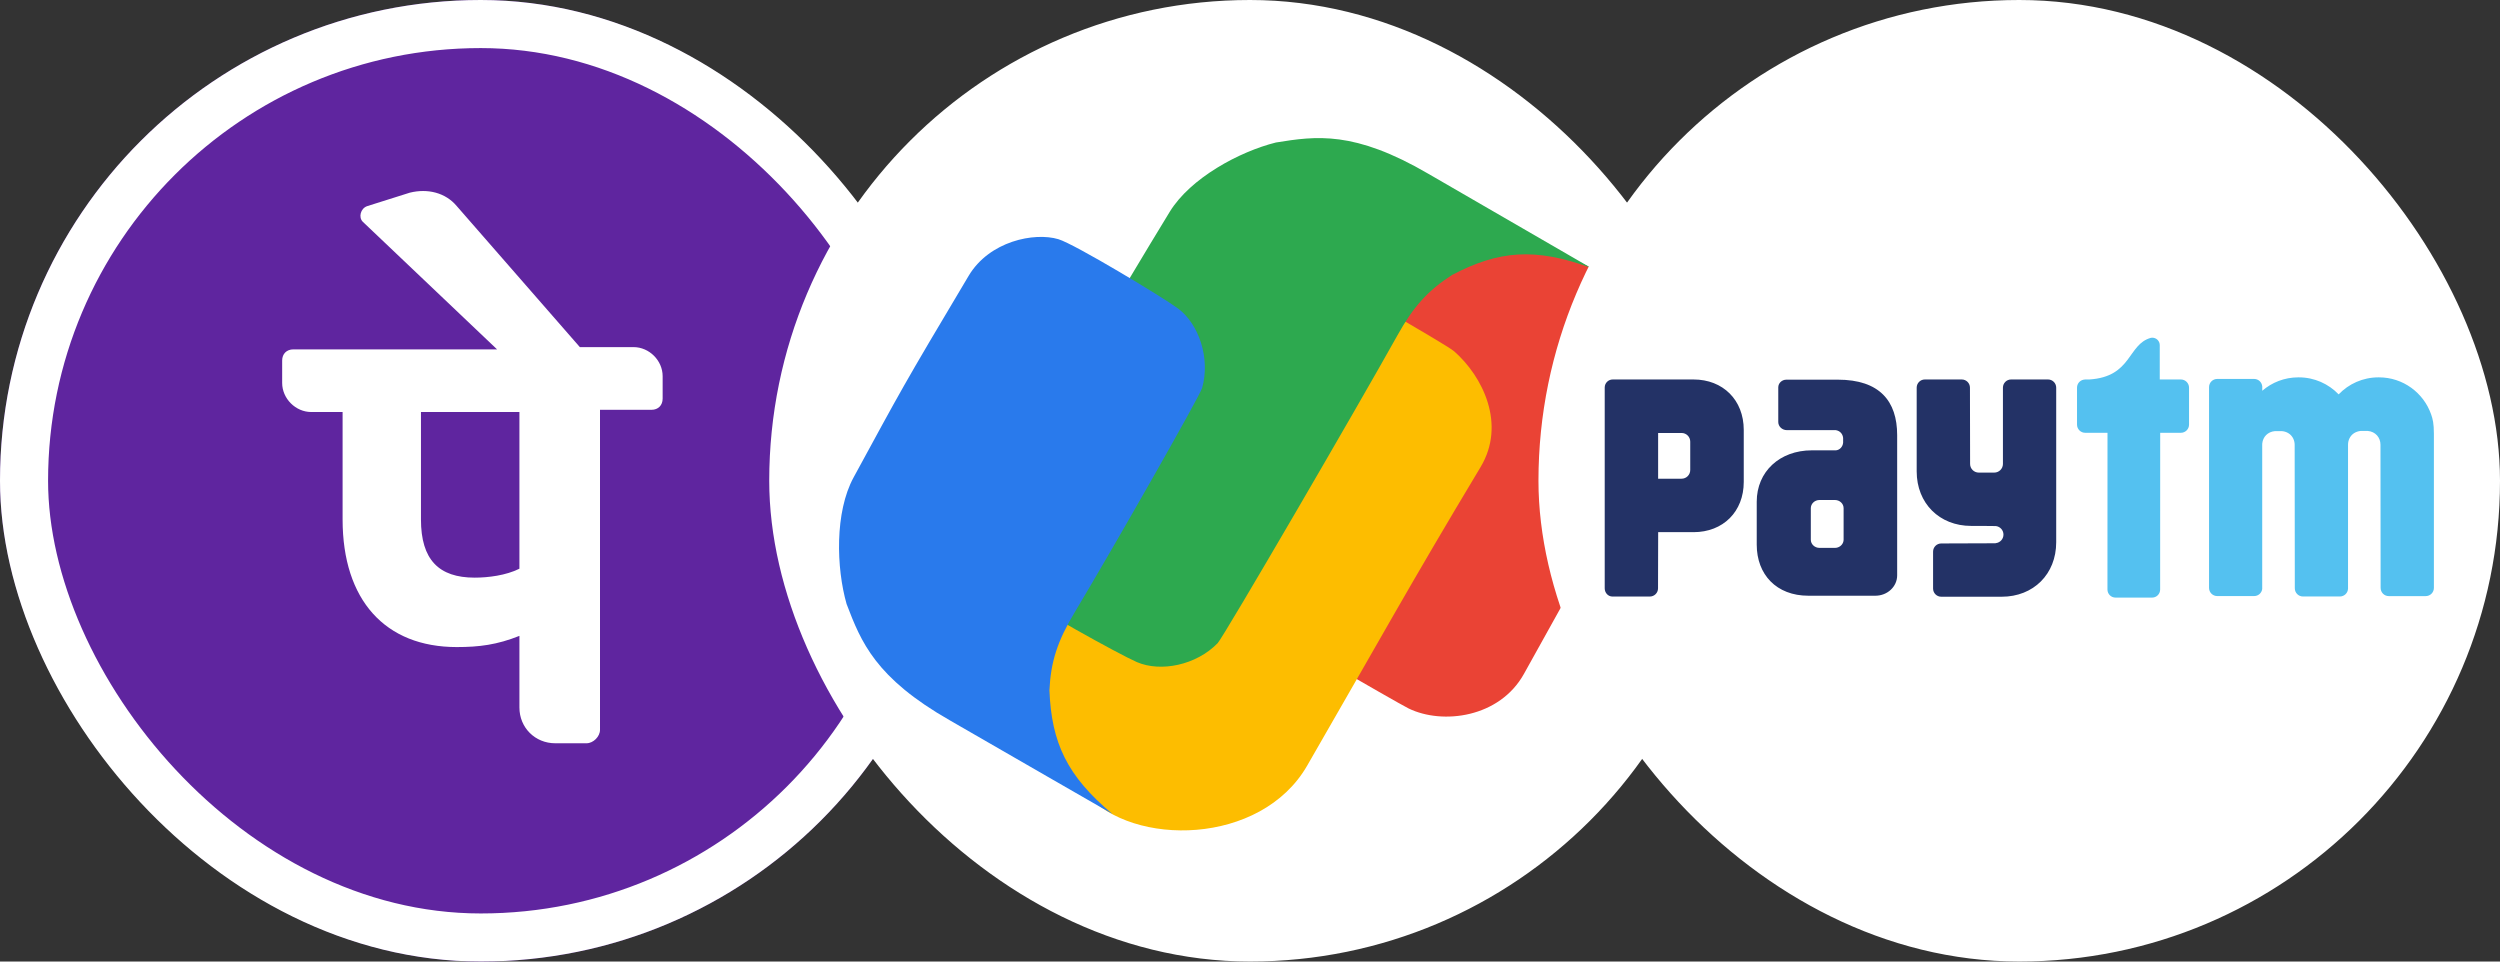 <svg width="52" height="20" viewBox="0 0 52 20" fill="none" xmlns="http://www.w3.org/2000/svg">
<rect x="0" y="0" width="52" height="20" fill="#333333" stroke="none"/>
<g clip-path="url(#clip0_1560_1410176)">
<path d="M10 20C15.523 20 20 15.523 20 10C20 4.477 15.523 0 10 0C4.477 0 0 4.477 0 10C0 15.523 4.477 20 10 20Z" fill="#5F259F"/>
<path d="M13.783 7.825C13.783 7.499 13.504 7.22 13.178 7.22H12.061L9.501 4.287C9.268 4.008 8.896 3.915 8.523 4.008L7.639 4.287C7.499 4.334 7.452 4.52 7.546 4.613L10.339 7.267H6.102C5.962 7.267 5.869 7.36 5.869 7.499V7.965C5.869 8.291 6.149 8.57 6.474 8.57H7.126V10.805C7.126 12.481 8.011 13.459 9.5 13.459C9.966 13.459 10.338 13.412 10.804 13.226V14.716C10.804 15.135 11.13 15.46 11.549 15.46H12.2C12.34 15.46 12.48 15.321 12.48 15.181V8.524H13.551C13.69 8.524 13.783 8.431 13.783 8.291V7.825ZM10.804 11.829C10.525 11.969 10.152 12.015 9.873 12.015C9.128 12.015 8.756 11.643 8.756 10.805V8.57H10.804V11.829Z" fill="white"/>
</g>
<rect x="0.5" y="0.5" width="19" height="19" rx="9.5" stroke="white"/>
<rect x="16.5" y="0.5" width="19" height="19" rx="9.5" fill="white"/>
<rect x="16.5" y="0.5" width="19" height="19" rx="9.5" stroke="white"/>
<g clip-path="url(#clip1_1560_1410176)">
<path d="M32.553 5.368C31.402 5.135 29.545 4.82 29.027 5.904C27.442 8.649 26.532 11.522 25.847 12.755C25.919 12.796 29.076 14.628 29.299 14.736C30.009 15.081 31.194 14.926 31.699 14.015C33.099 11.49 32.743 12.148 34.231 9.57C35.192 7.905 33.99 5.659 32.553 5.368Z" fill="#EA4335"/>
<path d="M22.593 16.513C21.819 15.629 21.252 13.859 21.932 12.868C23.916 9.431 25.505 7.351 26.754 5.265C27.416 5.647 30.071 7.153 30.247 7.308C30.84 7.828 31.332 8.822 30.796 9.715C29.309 12.19 28.698 13.311 27.187 15.929C26.225 17.594 23.558 17.618 22.593 16.513Z" fill="#FDBD00"/>
<path d="M29.712 3.616C28.165 2.712 27.37 2.83 26.539 2.964C25.782 3.153 24.76 3.702 24.329 4.408C23.242 6.189 22.212 7.951 20.878 10.339C20.468 11.074 20.773 11.977 21.152 12.336C21.409 12.579 23.299 13.622 23.648 13.772C24.142 13.985 24.881 13.837 25.327 13.378C25.45 13.251 28.27 8.406 29.065 6.978C29.4 6.375 29.702 6.041 30.203 5.719C31.172 5.211 31.928 5.145 33.087 5.569C33.087 5.569 30.566 4.108 29.712 3.616Z" fill="#2DA94F"/>
<path d="M19.76 14.985C18.204 14.098 17.91 13.35 17.609 12.563C17.395 11.814 17.36 10.654 17.756 9.928C18.754 8.096 18.747 8.087 20.148 5.737C20.579 5.014 21.514 4.826 22.014 4.975C22.353 5.076 24.202 6.192 24.506 6.419C24.937 6.741 25.179 7.455 25.004 8.07C24.956 8.24 23.189 11.342 22.349 12.744C21.994 13.336 21.856 13.764 21.828 14.359C21.872 15.452 22.193 16.14 23.139 16.931C23.139 16.931 20.613 15.479 19.76 14.985Z" fill="#297AEC"/>
</g>
<rect x="32.5" y="0.5" width="19" height="19" rx="9.5" fill="white"/>
<rect x="32.5" y="0.5" width="19" height="19" rx="9.5" stroke="white"/>
<g clip-path="url(#clip2_1560_1410176)">
<path d="M50.567 8.618C50.41 8.171 49.984 7.849 49.483 7.849H49.472C49.146 7.849 48.853 7.985 48.644 8.203C48.434 7.985 48.141 7.849 47.815 7.849H47.805C47.518 7.849 47.256 7.954 47.055 8.128V8.039C47.048 7.952 46.976 7.882 46.887 7.882H46.118C46.024 7.882 45.948 7.958 45.948 8.053V12.228C45.948 12.322 46.024 12.398 46.118 12.398H46.887C46.973 12.398 47.043 12.334 47.054 12.251L47.054 9.254C47.054 9.244 47.054 9.234 47.055 9.224C47.068 9.09 47.166 8.98 47.321 8.967H47.462C47.527 8.972 47.582 8.995 47.625 9.029C47.692 9.083 47.729 9.164 47.729 9.254L47.732 12.236C47.732 12.331 47.808 12.407 47.902 12.407H48.67C48.761 12.407 48.835 12.335 48.839 12.245L48.839 9.25C48.839 9.152 48.884 9.063 48.964 9.01C49.004 8.985 49.051 8.968 49.105 8.963H49.247C49.413 8.977 49.514 9.103 49.514 9.25L49.517 12.228C49.517 12.323 49.593 12.399 49.687 12.399H50.455C50.549 12.399 50.625 12.323 50.625 12.228V9.025C50.625 8.807 50.601 8.714 50.567 8.618ZM45.362 7.893H44.923V7.179C44.923 7.093 44.853 7.024 44.767 7.024C44.757 7.024 44.748 7.025 44.738 7.027C44.251 7.161 44.348 7.836 43.459 7.893H43.372C43.359 7.893 43.347 7.895 43.335 7.898H43.334L43.335 7.898C43.259 7.915 43.202 7.982 43.202 8.063V8.832C43.202 8.926 43.278 9.002 43.372 9.002H43.836L43.835 12.262C43.835 12.355 43.91 12.43 44.003 12.43H44.764C44.856 12.43 44.931 12.355 44.931 12.262L44.932 9.002H45.362C45.456 9.002 45.532 8.926 45.532 8.832V8.063C45.532 7.97 45.456 7.893 45.362 7.893Z" fill="#54C1F0"/>
<path d="M42.599 7.893H41.83C41.736 7.893 41.661 7.97 41.661 8.063V9.653C41.659 9.751 41.579 9.83 41.48 9.83H41.159C41.059 9.83 40.978 9.75 40.978 9.65L40.975 8.063C40.975 7.97 40.899 7.893 40.805 7.893H40.036C39.943 7.893 39.867 7.97 39.867 8.063V9.805C39.867 10.467 40.338 10.939 41.001 10.939C41.001 10.939 41.497 10.939 41.513 10.942C41.602 10.952 41.672 11.027 41.672 11.12C41.672 11.211 41.604 11.286 41.515 11.297C41.511 11.298 41.507 11.299 41.502 11.3L40.378 11.304C40.284 11.304 40.208 11.38 40.208 11.474V12.242C40.208 12.336 40.284 12.412 40.378 12.412H41.635C42.297 12.412 42.769 11.941 42.769 11.279V8.063C42.769 7.97 42.693 7.893 42.599 7.893ZM35.225 7.893H33.545C33.452 7.893 33.378 7.968 33.378 8.06V8.813C33.378 8.814 33.378 8.816 33.378 8.817C33.378 8.821 33.378 8.825 33.378 8.828V12.237C33.378 12.33 33.447 12.405 33.533 12.408H34.317C34.41 12.408 34.487 12.332 34.487 12.238L34.49 11.069H35.225C35.841 11.069 36.27 10.642 36.27 10.024V8.94C36.269 8.322 35.84 7.893 35.225 7.893ZM35.157 9.776C35.157 9.876 35.077 9.957 34.977 9.957L34.489 9.957V9.006H34.977C35.077 9.006 35.157 9.087 35.157 9.187V9.776ZM38.225 7.897H37.158C37.064 7.897 36.988 7.969 36.988 8.057V8.356C36.988 8.358 36.988 8.36 36.988 8.362C36.988 8.364 36.988 8.366 36.988 8.368V8.778C36.988 8.871 37.069 8.947 37.168 8.947H38.184C38.264 8.959 38.328 9.018 38.337 9.109V9.209C38.328 9.296 38.265 9.359 38.189 9.367H37.686C37.017 9.367 36.54 9.811 36.54 10.435V11.329C36.54 11.95 36.95 12.391 37.614 12.391H39.008C39.258 12.391 39.461 12.202 39.461 11.968V9.051C39.461 8.344 39.097 7.897 38.225 7.897ZM38.347 11.227C38.347 11.237 38.346 11.246 38.344 11.255C38.343 11.264 38.34 11.272 38.337 11.28C38.313 11.347 38.246 11.396 38.166 11.396H37.846C37.746 11.396 37.665 11.32 37.665 11.227V11.082C37.665 11.08 37.665 11.078 37.665 11.076L37.665 10.691V10.57L37.665 10.569C37.666 10.476 37.746 10.4 37.846 10.4H38.166C38.266 10.4 38.347 10.476 38.347 10.57V11.227H38.347Z" fill="#233266"/>
</g>
<defs>
<clipPath id="clip0_1560_1410176">
<rect width="20" height="20" rx="10" fill="white"/>
</clipPath>
<clipPath id="clip1_1560_1410176">
<rect width="18" height="15.134" fill="white" transform="translate(16.999 2.422)"/>
</clipPath>
<clipPath id="clip2_1560_1410176">
<rect width="17.25" height="5.41" fill="white" transform="translate(33.378 7.022)"/>
</clipPath>
</defs>
</svg>
